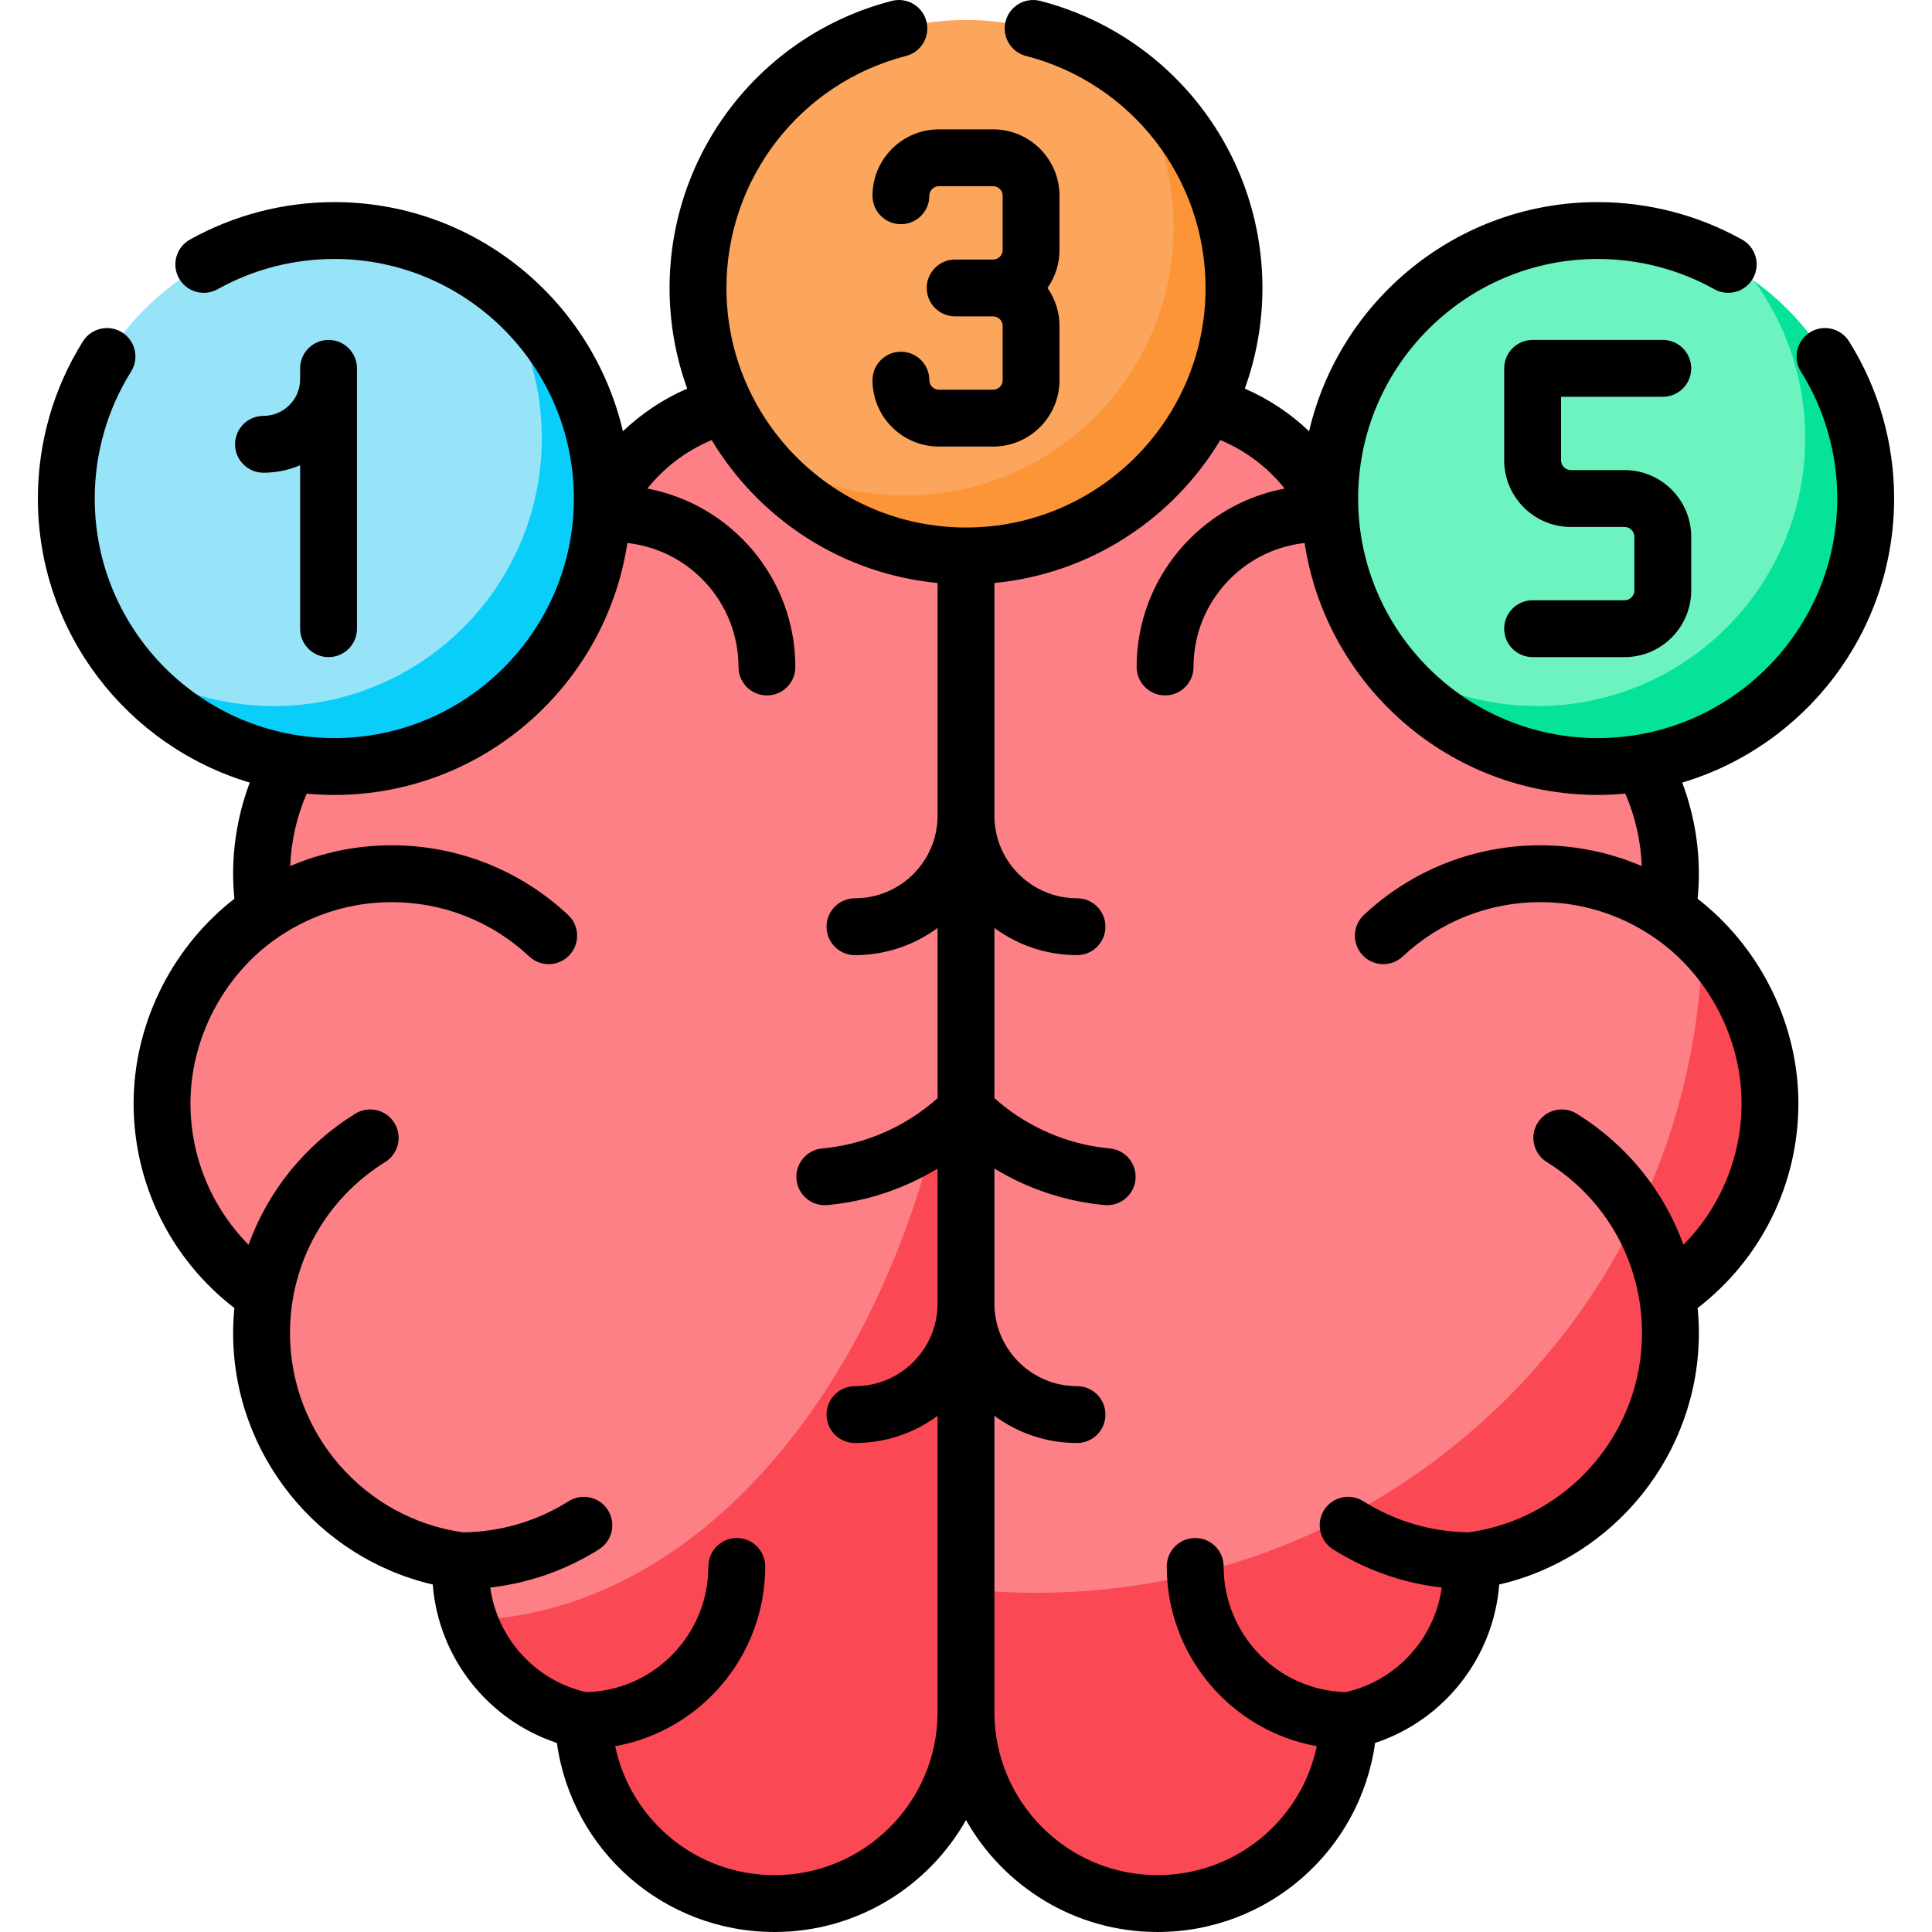 <svg xmlns="http://www.w3.org/2000/svg" id="Capa_1" height="512" viewBox="0 0 512 512" width="512"><path d="m256 453.738c0 28.017-22.712 50.729-50.729 50.729-27.266 0-49.499-21.512-50.673-48.489-18.552-3.739-32.523-20.127-32.523-39.78 0-.865.036-1.721.09-2.573-29.824-3.931-52.848-29.434-52.848-60.332 0-3.457.303-6.842.857-10.142-16.413-10.904-27.236-29.551-27.236-50.733s10.824-39.829 27.236-50.733c-.554-3.3-.857-6.685-.857-10.142 0-31.002 23.18-56.572 53.15-60.37 2.544-18.479 17.519-32.988 36.22-34.805 7.784-18.019 25.708-30.634 46.585-30.634 28.017 0 50.729 22.712 50.729 50.729v297.275z" fill="#fc8086"></path><path d="m124.283 429.408c4.632 13.454 16.13 23.711 30.315 26.57 1.173 26.976 23.407 48.489 50.673 48.489 28.017 0 50.729-22.712 50.729-50.729v-221.354c0 107.548-58.733 194.962-131.717 197.024z" fill="#fa4954"></path><path d="m256 453.738c0 28.017 22.712 50.729 50.729 50.729 27.266 0 49.499-21.512 50.673-48.489 18.552-3.739 32.523-20.127 32.523-39.78 0-.865-.036-1.721-.09-2.573 29.824-3.931 52.848-29.434 52.848-60.332 0-3.457-.303-6.842-.857-10.142 16.413-10.904 27.236-29.551 27.236-50.733s-10.824-39.829-27.236-50.733c.554-3.3.857-6.685.857-10.142 0-31.002-23.18-56.572-53.15-60.37-2.544-18.479-17.519-32.988-36.22-34.805-7.784-18.019-25.708-30.634-46.585-30.634-28.017 0-50.729 22.712-50.729 50.729v297.275z" fill="#fc8086"></path><path d="m469.063 292.419c0-16.827-6.835-32.049-17.872-43.066-2.006 95.754-80.247 172.762-176.481 172.762-6.32 0-12.561-.339-18.71-.987v32.609c0 28.017 22.712 50.729 50.729 50.729 27.266 0 49.499-21.512 50.673-48.489 18.552-3.739 32.523-20.127 32.523-39.78 0-.865-.036-1.721-.09-2.573 29.824-3.931 52.848-29.434 52.848-60.332 0-3.457-.303-6.842-.857-10.142 16.413-10.903 27.237-29.55 27.237-50.731z" fill="#fa4954"></path><circle cx="88.593" cy="132.114" fill="#97e4f9" r="71.021"></circle><path d="m130.146 74.534c8.448 11.685 13.441 26.032 13.441 41.553 0 39.224-31.797 71.021-71.021 71.021-15.521 0-29.868-4.993-41.553-13.441 12.901 17.845 33.877 29.468 57.58 29.468 39.224 0 71.021-31.797 71.021-71.021 0-23.703-11.622-44.679-29.468-57.58z" fill="#0acefa"></path><circle cx="423.407" cy="132.114" fill="#6df3bf" r="71.021"></circle><path d="m464.96 74.534c8.448 11.685 13.441 26.032 13.441 41.553 0 39.224-31.797 71.021-71.021 71.021-15.521 0-29.868-4.993-41.553-13.441 12.901 17.845 33.877 29.468 57.58 29.468 39.224 0 71.021-31.797 71.021-71.021 0-23.703-11.623-44.679-29.468-57.58z" fill="#05e29a"></path><circle cx="256" cy="76.312" fill="#fba65c" r="71.021"></circle><path d="m297.553 18.732c8.448 11.685 13.441 26.032 13.441 41.553 0 39.224-31.797 71.021-71.021 71.021-15.521 0-29.868-4.993-41.553-13.441 12.901 17.845 33.877 29.468 57.58 29.468 39.224 0 71.021-31.797 71.021-71.021 0-23.703-11.623-44.679-29.468-57.58z" fill="#fb9538"></path><path d="m87.072 174.143c4.16 0 7.533-3.372 7.533-7.533v-68.992c0-4.161-3.373-7.533-7.533-7.533s-7.533 3.372-7.533 7.533v2.875c0 5.357-4.358 9.715-9.715 9.715-4.16 0-7.533 3.372-7.533 7.533s3.373 7.533 7.533 7.533c3.447 0 6.73-.709 9.715-1.986v43.323c0 4.16 3.372 7.532 7.533 7.532z"></path><path d="m501.961 132.114c0-14.775-4.126-29.174-11.933-41.641-2.207-3.526-6.856-4.597-10.382-2.386-3.526 2.208-4.594 6.856-2.386 10.382 6.304 10.066 9.636 21.701 9.636 33.645 0 35.007-28.481 63.488-63.488 63.488s-63.488-28.481-63.488-63.488c0-35.008 28.481-63.489 63.488-63.489 10.834 0 21.525 2.774 30.917 8.021 3.631 2.03 8.22.73 10.25-2.901 2.029-3.632.73-8.22-2.902-10.25-11.632-6.5-24.864-9.936-38.265-9.936-37.183 0-68.392 25.977-76.489 60.73-4.948-4.721-10.702-8.562-17.035-11.3 3.019-8.334 4.672-17.316 4.672-26.678 0-35.848-24.215-67.13-58.888-76.07-4.025-1.041-8.136 1.385-9.175 5.413-1.039 4.029 1.384 8.137 5.413 9.176 28.016 7.224 47.583 32.506 47.583 61.481 0 35.008-28.481 63.489-63.488 63.489s-63.488-28.481-63.488-63.489c0-28.975 19.567-54.257 47.583-61.481 4.029-1.039 6.452-5.146 5.413-9.176-1.039-4.029-5.149-6.455-9.175-5.413-34.672 8.94-58.888 40.222-58.888 76.07 0 9.363 1.653 18.345 4.672 26.678-6.333 2.738-12.086 6.579-17.035 11.3-8.098-34.753-39.307-60.73-76.489-60.73-13.401 0-26.633 3.436-38.265 9.936-3.632 2.029-4.931 6.618-2.902 10.25 2.03 3.633 6.619 4.932 10.25 2.901 9.392-5.247 20.083-8.021 30.917-8.021 35.008 0 63.488 28.481 63.488 63.489 0 35.007-28.481 63.488-63.488 63.488s-63.488-28.481-63.488-63.488c0-11.944 3.332-23.578 9.636-33.645 2.208-3.526 1.14-8.174-2.386-10.382-3.525-2.209-8.175-1.14-10.382 2.386-7.807 12.466-11.933 26.865-11.933 41.641 0 35.532 23.721 65.613 56.153 75.281-2.895 7.679-4.409 15.878-4.409 24.151 0 2.199.11 4.422.329 6.646-.379.292-.754.587-1.123.884-16.026 12.994-25.581 32.93-25.581 53.346 0 21.358 9.9 41.291 26.702 54.217-.21 2.196-.328 4.414-.328 6.654v.005c0 31.965 22.324 59.519 52.904 66.614 1.498 19.336 14.61 35.956 32.895 41.986 3.967 28.51 28.308 50.102 57.688 50.102 21.737 0 40.718-11.973 50.731-29.663 10.011 17.69 28.992 29.663 50.729 29.663 29.38 0 53.72-21.592 57.688-50.102 18.285-6.03 31.397-22.65 32.895-41.986 30.579-7.094 52.904-34.649 52.904-66.614 0-.002 0-.003 0-.005 0-2.239-.117-4.457-.328-6.654 16.803-12.927 26.702-32.86 26.702-54.217 0-20.416-9.554-40.352-25.581-53.346-.369-.297-.743-.591-1.123-.884.218-2.225.329-4.447.329-6.646 0-8.273-1.514-16.472-4.409-24.151 32.432-9.668 56.153-39.749 56.153-75.281zm-296.692 364.82c-20.751 0-38.1-14.532-42.239-34.18 22.565-4.017 39.76-23.84 39.76-47.634 0-4.161-3.373-7.533-7.533-7.533s-7.533 3.372-7.533 7.533c0 18.12-14.454 32.899-32.371 33.306-13.48-3.037-23.567-14.239-25.431-27.713 10.225-1.161 20.07-4.604 28.832-10.14 3.517-2.222 4.567-6.875 2.345-10.392-2.222-3.515-6.875-4.566-10.392-2.345-8.398 5.305-18.07 8.148-28.004 8.247-26.172-3.672-45.855-26.28-45.855-52.785 0-.002 0-.003 0-.005 0-18.575 9.434-35.527 25.235-45.346 3.533-2.195 4.618-6.84 2.422-10.373-2.195-3.534-6.839-4.618-10.374-2.423-13.33 8.283-23.125 20.528-28.264 34.722-9.77-9.888-15.394-23.26-15.394-37.451 0-15.92 7.47-31.481 19.981-41.625 1.125-.905 2.349-1.799 3.614-2.653.096-.062.189-.113.286-.177 8.446-5.616 18.577-8.89 29.457-8.89 13.591 0 26.535 5.112 36.449 14.395 3.037 2.843 7.804 2.687 10.647-.35s2.687-7.804-.35-10.647c-12.716-11.906-29.318-18.463-46.746-18.463-9.544 0-18.638 1.965-26.899 5.512.252-6.636 1.74-13.162 4.366-19.207 2.41.224 4.847.352 7.314.352 39.308 0 71.961-29.022 77.667-66.763 16.535 1.801 29.448 15.844 29.448 32.851 0 4.161 3.373 7.533 7.533 7.533s7.533-3.372 7.533-7.533c0-23.493-16.927-43.094-39.223-47.279 4.507-5.642 10.365-10.066 17.055-12.859 12.521 20.857 34.44 35.448 59.86 37.879v61.667c0 12.07-9.82 21.89-21.89 21.89-4.16 0-7.533 3.372-7.533 7.533s3.373 7.533 7.533 7.533c8.187 0 15.758-2.68 21.89-7.204v45.114c-8.488 7.571-19.231 12.28-30.579 13.326-4.143.383-7.191 4.051-6.809 8.193.36 3.908 3.644 6.841 7.492 6.841.231 0 .465-.01.701-.031 10.384-.958 20.369-4.313 29.195-9.673v35.775c0 12.07-9.82 21.89-21.89 21.89-4.16 0-7.533 3.372-7.533 7.533s3.373 7.533 7.533 7.533c8.187 0 15.758-2.68 21.89-7.204v78.524c.002 23.818-19.376 43.196-43.196 43.196zm229.818-267.411c-8.261-3.546-17.355-5.512-26.899-5.512-17.429 0-34.03 6.557-46.746 18.463-3.037 2.843-3.194 7.61-.35 10.647 2.843 3.037 7.61 3.194 10.647.35 9.914-9.283 22.859-14.395 36.449-14.395 10.881 0 21.011 3.275 29.457 8.89.096.064.19.116.286.177 1.265.854 2.489 1.748 3.614 2.653 12.511 10.144 19.981 25.705 19.981 41.625 0 14.191-5.624 27.563-15.394 37.451-5.14-14.194-14.934-26.439-28.264-34.722-3.535-2.195-8.179-1.111-10.374 2.423-2.196 3.533-1.111 8.178 2.422 10.373 15.801 9.819 25.235 26.771 25.235 45.346v.005c0 26.505-19.683 49.113-45.855 52.785-9.934-.1-19.606-2.942-28.004-8.247-3.517-2.221-8.17-1.17-10.392 2.345-2.222 3.517-1.172 8.17 2.345 10.392 8.763 5.536 18.607 8.978 28.832 10.14-1.864 13.474-11.95 24.676-25.431 27.713-17.918-.407-32.371-15.185-32.371-33.306 0-4.161-3.373-7.533-7.533-7.533s-7.533 3.372-7.533 7.533c0 23.794 17.195 43.617 39.76 47.634-4.14 19.648-21.488 34.18-42.239 34.18-23.82 0-43.198-19.378-43.198-43.198v-78.524c6.132 4.524 13.703 7.204 21.89 7.204 4.16 0 7.533-3.372 7.533-7.533s-3.373-7.533-7.533-7.533c-12.07 0-21.89-9.82-21.89-21.89v-35.775c8.826 5.361 18.811 8.715 29.195 9.673.235.022.469.031.701.031 3.848 0 7.132-2.934 7.492-6.841.382-4.142-2.666-7.81-6.809-8.193-11.349-1.046-22.092-5.755-30.579-13.326v-45.114c6.132 4.524 13.703 7.204 21.89 7.204 4.16 0 7.533-3.372 7.533-7.533s-3.373-7.533-7.533-7.533c-12.07 0-21.89-9.82-21.89-21.89v-61.667c25.421-2.431 47.34-17.022 59.86-37.879 6.691 2.793 12.548 7.217 17.055 12.859-22.296 4.185-39.223 23.787-39.223 47.279 0 4.161 3.373 7.533 7.533 7.533s7.533-3.372 7.533-7.533c0-17.007 12.913-31.05 29.448-32.851 5.706 37.741 38.359 66.763 77.667 66.763 2.467 0 4.904-.129 7.314-.352 2.628 6.047 4.116 12.572 4.368 19.209z"></path><path d="m440.655 105.151c4.16 0 7.533-3.372 7.533-7.533s-3.373-7.533-7.533-7.533h-34.496c-4.16 0-7.533 3.372-7.533 7.533v24.35c0 9.748 7.931 17.679 17.679 17.679h14.204c1.441 0 2.613 1.172 2.613 2.613v14.205c0 1.441-1.172 2.613-2.613 2.613h-24.35c-4.16 0-7.533 3.372-7.533 7.533s3.373 7.533 7.533 7.533h24.35c9.748 0 17.679-7.931 17.679-17.679v-14.205c0-9.748-7.931-17.679-17.679-17.679h-14.204c-1.441 0-2.613-1.172-2.613-2.613v-16.817z"></path><path d="m231.219 51.877c0 4.161 3.373 7.533 7.533 7.533s7.533-3.372 7.533-7.533c0-1.394 1.134-2.528 2.529-2.528h14.373c1.394 0 2.529 1.134 2.529 2.528v14.374c0 1.394-1.134 2.528-2.529 2.528h-10.061c-4.16 0-7.533 3.372-7.533 7.533s3.373 7.533 7.533 7.533h10.061c1.394 0 2.529 1.134 2.529 2.529v14.373c0 1.395-1.134 2.529-2.529 2.529h-14.373c-1.394 0-2.529-1.134-2.529-2.529 0-4.161-3.373-7.533-7.533-7.533s-7.533 3.372-7.533 7.533c0 9.701 7.893 17.594 17.594 17.594h14.373c9.701 0 17.594-7.893 17.594-17.594v-14.374c0-3.741-1.183-7.207-3.182-10.061 1.999-2.854 3.182-6.319 3.182-10.061v-14.374c0-9.7-7.893-17.593-17.594-17.593h-14.373c-9.701-.001-17.594 7.892-17.594 17.593z"></path></svg>